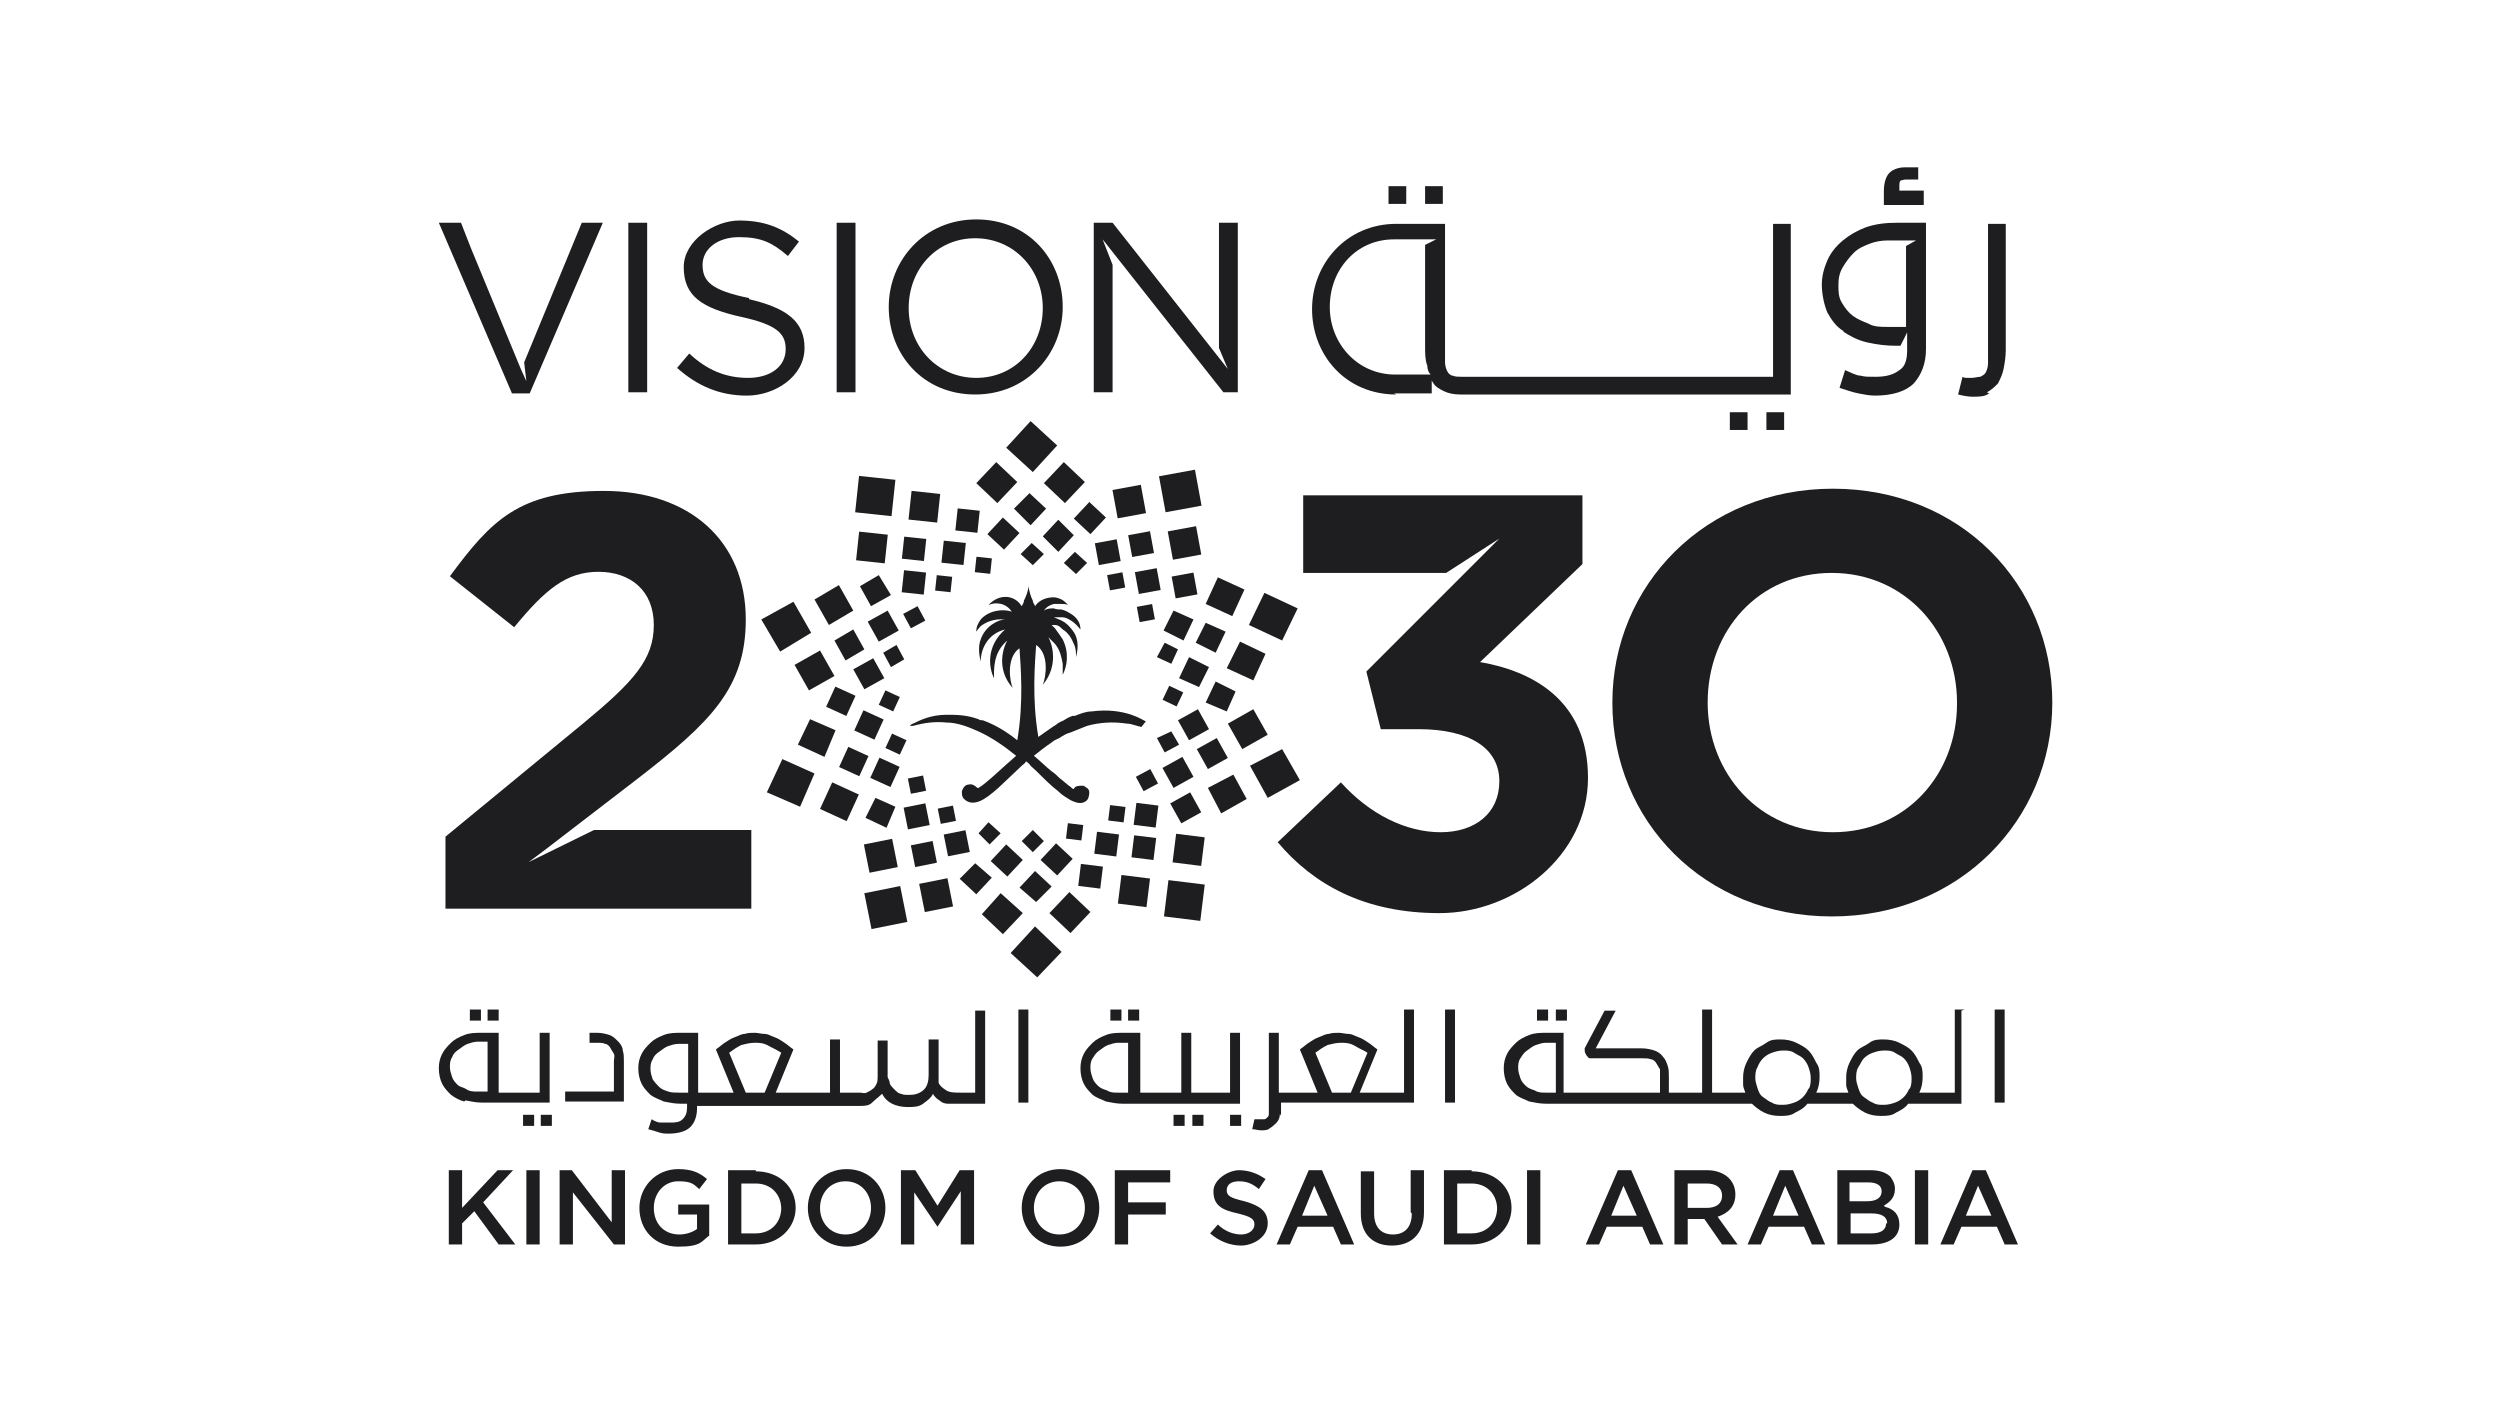 <?xml version="1.0" encoding="UTF-8"?>
<svg id="Layer_1" xmlns="http://www.w3.org/2000/svg" version="1.1" viewBox="0 0 225.6 126.9">
  <!-- Generator: Adobe Illustrator 30.0.0, SVG Export Plug-In . SVG Version: 2.1.1 Build 123)  -->
  <defs>
    <style>
      .st0 {
        fill: #1e1e21;
      }
    </style>
  </defs>
  <g>
    <rect class="st0" x="125.3" y="16.8" width="1.6" height="1.6"/>
    <rect class="st0" x="159.4" y="37.2" width="1.6" height="1.6"/>
    <path class="st0" d="M179.3,35.4c.4-.2.7-.5,1-.8.2-.4.4-.8.5-1.3.1-.5.2-1.1.2-1.7v-11.4h-1.6v11.4c0,.5,0,.9,0,1.2s-.1.6-.2.8c-.1.2-.3.3-.5.4-.2,0-.5.1-.8.1s-.3,0-.4,0c-.1,0-.3,0-.4-.1l-.4,1.6c.4.1.9.2,1.3.2.6,0,1.1,0,1.5-.3Z"/>
    <path class="st0" d="M173.6,17.2h-2.2v-.4c0-.2,0-.4.1-.5,0,0,.3-.1.5-.1h1.1v-1.1h-1.2c-.6,0-1.1.2-1.4.5-.3.3-.5.9-.5,1.6v1.3h3.6v-1.3h0Z"/>
    <rect class="st0" x="156.1" y="37.2" width="1.6" height="1.6"/>
    <rect class="st0" x="128.6" y="16.8" width="1.6" height="1.6"/>
    <path class="st0" d="M166.3,29.9c.6.4,1.3.8,2.2,1s1.7.3,2.6.3h.4l.6-1.2v1.6c0,.9-.2,1.5-.7,1.8-.5.4-1.2.6-2.1.6s-1,0-1.4-.1c-.4,0-.9-.3-1.4-.5l-.5,1.6c.6.2,1.2.4,1.7.5.5.1,1,.2,1.5.2,1.6,0,2.8-.4,3.5-1.1.7-.8,1.1-1.8,1.1-3.1v-11.4h-2.6c-1,0-1.9.1-2.8.4-.8.3-1.5.7-2.1,1.2-.6.5-1.1,1.1-1.4,1.8-.3.7-.5,1.4-.5,2.2s.2,1.8.5,2.5c.4.7.8,1.3,1.5,1.7ZM166.3,24.1c.3-.5.6-.9,1-1.3s.9-.6,1.4-.8c.5-.2,1.1-.3,1.6-.3h0s2.6,0,2.6,0l-.9.5v7.3h-1.7c-.6,0-1.2,0-1.7-.3-.5-.2-1-.4-1.4-.7-.4-.3-.7-.7-1-1.2s-.3-1-.3-1.6c0-.6.1-1.1.4-1.6Z"/>
    <path class="st0" d="M125.8,35.5h3.4v-1.2c0,0,0,.1.1.2.2.4.6.6,1,.8.4.2.9.3,1.5.3h29.8v-15.4h-1.6v13.8h-28.1c-.3,0-.6,0-.8-.1-.2,0-.4-.2-.5-.4-.1-.2-.2-.5-.2-.8,0-.3,0-.7,0-1.2v-11.3h-4.4c-4.5,0-7.6,3.6-7.6,7.7h0c0,4.1,3,7.7,7.6,7.7ZM120,27.7c0-3.4,2.4-6.1,5.8-6.1h3.8l-1,.5v9.2c0,.6,0,1.2.2,1.7,0,.3.1.6.3.8h-3.2c-3.4,0-5.9-2.8-5.9-6.1h0Z"/>
    <polygon class="st0" points="110 31.4 110.8 33.3 100.4 20.1 98.7 20.1 98.7 35.4 100.4 35.4 100.4 23.9 99.5 21.6 110.4 35.4 111.7 35.4 111.7 20.1 110 20.1 110 31.4"/>
    <path class="st0" d="M133.4,59.9l9.4-9v-6.2h-25.2v7h12.9l4.8-3.1-12,12,1.3,5.2h3.4c4.6,0,7.3,1.7,7.3,4.7h0c0,2.9-2.2,4.6-5.3,4.6s-6.4-1.6-9-4.5l-5.7,5.4c3.2,3.8,7.8,6.4,14.6,6.4s13.4-5.2,13.4-12.2h0c0-7-5-9.7-10-10.5Z"/>
    <path class="st0" d="M88.1,19.8c-4.7,0-7.9,3.7-7.9,7.9h0c0,4.3,3.1,7.9,7.8,7.9s7.9-3.7,7.9-7.9h0c0-4.3-3.1-7.9-7.8-7.9ZM94.1,27.8c0,3.5-2.5,6.3-6,6.3s-6.1-2.8-6.1-6.3h0c0-3.5,2.5-6.3,6-6.3s6.1,2.8,6.1,6.3h0Z"/>
    <path class="st0" d="M165.4,44.1c-11.5,0-19.9,8.7-19.9,19.3h0c0,10.7,8.3,19.3,19.8,19.3s19.9-8.7,19.9-19.3h0c0-10.7-8.3-19.3-19.8-19.3ZM176.6,63.5c0,6.4-4.6,11.6-11.2,11.6s-11.3-5.3-11.3-11.7h0c0-6.5,4.6-11.7,11.2-11.7s11.3,5.3,11.3,11.7h0c0,.1,0,.1,0,.1h0Z"/>
    <rect class="st0" x="75.5" y="20.1" width="1.7" height="15.3"/>
    <path class="st0" d="M47.7,77.8l1.6-1.2,8.2-6.3c6.6-5.1,9.8-8.2,9.8-14.4h0c0-7.1-5.1-11.6-12.8-11.6s-10.2,2.7-13.9,7.7l5.8,4.6c2.8-3.4,4.7-5,7.6-5s5,1.7,5,4.8-1.8,5.1-6.4,8.9l-12.4,10.2v6.5h27.6v-7.1h-14.2l-5.7,2.8Z"/>
    <polygon class="st0" points="47.8 35.5 54.4 20.1 52.5 20.1 47.3 32.7 47.5 34.4 47 33.3 42.5 22.4 41.6 20.1 39.6 20.1 46.2 35.5 47.8 35.5"/>
    <rect class="st0" x="56.7" y="20.1" width="1.7" height="15.3"/>
    <path class="st0" d="M67.6,26.9c-3.4-.7-4.2-1.5-4.2-3h0c0-1.4,1.3-2.5,3.3-2.5s3,.5,4.4,1.7l1-1.3c-1.6-1.3-3.2-1.9-5.4-1.9s-5,1.8-5,4.2h0c0,2.6,1.6,3.7,5.2,4.5,3.2.7,4,1.5,4,2.9h0c0,1.6-1.4,2.6-3.4,2.6s-3.7-.7-5.3-2.2l-1.1,1.3c1.8,1.6,3.8,2.5,6.3,2.5s5.2-1.7,5.2-4.3h0c0-2.4-1.6-3.6-5-4.4Z"/>
  </g>
  <polygon class="st0" points="89.9 41.7 91.8 43.5 90 45.4 88.1 43.6 89.9 41.7"/>
  <polygon class="st0" points="94.2 43.6 96.1 45.4 97.9 43.5 96 41.7 94.2 43.6"/>
  <polygon class="st0" points="91.5 45.9 93 47.4 94.4 45.9 92.9 44.5 91.5 45.9"/>
  <polygon class="st0" points="96.9 46.8 98.4 48.2 99.8 46.7 98.3 45.3 96.9 46.8"/>
  <polygon class="st0" points="89.1 48.2 90.6 49.6 92 48.1 90.5 46.7 89.1 48.2"/>
  <polygon class="st0" points="94.1 48.4 95.5 49.8 96.9 48.3 95.5 46.9 94.1 48.4"/>
  <polygon class="st0" points="92.1 50 93.2 51 94.2 50 93.1 49 92.1 50"/>
  <polygon class="st0" points="96 50.8 97.1 51.8 98.1 50.8 97 49.8 96 50.8"/>
  <rect class="st0" x="104.8" y="42.7" width="3.3" height="3.3" transform="translate(-6.2 19.9) rotate(-10.4)"/>
  <rect class="st0" x="100.6" y="44" width="2.6" height="2.6" transform="translate(-6.5 19.1) rotate(-10.4)"/>
  <rect class="st0" x="105.6" y="47.7" width="2.6" height="2.6" transform="translate(-7.1 20.1) rotate(-10.4)"/>
  <rect class="st0" x="102" y="48.1" width="2" height="2" transform="translate(-7.2 19.4) rotate(-10.4)"/>
  <rect class="st0" x="105.9" y="51.9" width="2" height="2" transform="translate(-7.8 20.1) rotate(-10.4)"/>
  <rect class="st0" x="99" y="48.9" width="2" height="2" transform="translate(-7.4 18.8) rotate(-10.4)"/>
  <rect class="st0" x="102.6" y="51.5" width="2" height="2" transform="translate(-7.8 19.5) rotate(-10.4)"/>
  <rect class="st0" x="100" y="51.8" width="1.4" height="1.4" transform="translate(-7.8 19) rotate(-10.4)"/>
  <rect class="st0" x="102.7" y="54.7" width="1.4" height="1.4" transform="translate(-8.3 19.5) rotate(-10.4)"/>
  <polygon class="st0" points="114.1 53.5 112.7 56.4 115.7 57.8 117.1 54.9 114.1 53.5"/>
  <polygon class="st0" points="109.9 52.1 108.8 54.5 111.2 55.6 112.3 53.2 109.9 52.1"/>
  <polygon class="st0" points="111.9 57.9 110.7 60.3 113.1 61.4 114.2 59 111.9 57.9"/>
  <polygon class="st0" points="108.8 56.2 107.9 58 109.7 58.9 110.6 57 108.8 56.2"/>
  <polygon class="st0" points="109.7 61.5 108.8 63.4 110.7 64.2 111.5 62.4 109.7 61.5"/>
  <polygon class="st0" points="105.9 55.1 105 56.9 106.8 57.8 107.7 55.9 105.9 55.1"/>
  <polygon class="st0" points="107.3 59.3 106.4 61.2 108.2 62 109.1 60.2 107.3 59.3"/>
  <polygon class="st0" points="105.1 58 104.4 59.3 105.7 59.9 106.3 58.6 105.1 58"/>
  <rect class="st0" x="105.2" y="62.2" width="1.4" height="1.4" transform="translate(3.6 131.5) rotate(-64.6)"/>
  <polygon class="st0" points="115.7 67.6 112.8 69.1 114.4 72 117.3 70.4 115.7 67.6"/>
  <polygon class="st0" points="113.1 64 110.8 65.3 112.1 67.6 114.4 66.3 113.1 64"/>
  <polygon class="st0" points="111.3 69.9 109 71.1 110.2 73.4 112.5 72.1 111.3 69.9"/>
  <polygon class="st0" points="109.8 66.6 108 67.6 109 69.4 110.8 68.4 109.8 66.6"/>
  <polygon class="st0" points="107.4 71.5 105.6 72.5 106.6 74.3 108.4 73.3 107.4 71.5"/>
  <polygon class="st0" points="108.1 64 106.3 65 107.3 66.8 109.1 65.8 108.1 64"/>
  <polygon class="st0" points="106.7 68.3 104.9 69.3 105.9 71.1 107.7 70.1 106.7 68.3"/>
  <polygon class="st0" points="105.7 66 104.4 66.6 105.1 67.9 106.4 67.2 105.7 66"/>
  <polygon class="st0" points="103.8 69.4 102.5 70.1 103.2 71.4 104.5 70.7 103.8 69.4"/>
  <rect class="st0" x="105.3" y="79.7" width="3.3" height="3.3" transform="translate(13.1 177.5) rotate(-83)"/>
  <rect class="st0" x="105.9" y="75.3" width="2.6" height="2.6" transform="translate(18 173.6) rotate(-82.9)"/>
  <rect class="st0" x="101" y="79" width="2.6" height="2.6" transform="translate(10 172) rotate(-82.9)"/>
  <rect class="st0" x="102.3" y="75.5" width="2" height="2" transform="translate(14.7 169.7) rotate(-83)"/>
  <rect class="st0" x="97.5" y="78.1" width="2" height="2" transform="translate(7.9 167.2) rotate(-83)"/>
  <rect class="st0" x="102.4" y="72.4" width="2" height="2" transform="translate(17.8 167.1) rotate(-82.9)"/>
  <rect class="st0" x="98.9" y="75.1" width="2" height="2" transform="translate(12 165.9) rotate(-82.9)"/>
  <rect class="st0" x="100" y="72.6" width="1.4" height="1.4" transform="translate(15.6 164.3) rotate(-82.9)"/>
  <rect class="st0" x="96.4" y="74.3" width="1.4" height="1.4" transform="translate(10.7 162.3) rotate(-83)"/>
  <polygon class="st0" points="95.8 85.9 93.4 83.6 91.2 86 93.6 88.2 95.8 85.9"/>
  <polygon class="st0" points="95.4 40.2 93 38 90.8 40.4 93.2 42.6 95.4 40.2"/>
  <polygon class="st0" points="98.4 82.3 96.5 80.5 94.7 82.4 96.6 84.2 98.4 82.3"/>
  <polygon class="st0" points="92.3 82.4 90.3 80.6 88.6 82.5 90.5 84.3 92.3 82.4"/>
  <polygon class="st0" points="94.9 80 93.4 78.6 92 80.1 93.5 81.4 94.9 80"/>
  <polygon class="st0" points="89.5 79.2 88 77.9 86.6 79.3 88.1 80.7 89.5 79.2"/>
  <polygon class="st0" points="96.8 77.5 95.3 76.1 93.9 77.6 95.4 79 96.8 77.5"/>
  <polygon class="st0" points="92.3 77.6 90.8 76.2 89.4 77.7 90.9 79.1 92.3 77.6"/>
  <polygon class="st0" points="94.2 75.9 93.2 74.9 92.2 75.9 93.2 76.9 94.2 75.9"/>
  <polygon class="st0" points="90.3 75.2 89.2 74.2 88.3 75.2 89.3 76.2 90.3 75.2"/>
  <rect class="st0" x="78.3" y="80.2" width="3.3" height="3.3" transform="translate(-14.5 17.3) rotate(-11.3)"/>
  <rect class="st0" x="83.2" y="79.4" width="2.6" height="2.6" transform="translate(-14.2 18.2) rotate(-11.3)"/>
  <rect class="st0" x="78.2" y="75.9" width="2.6" height="2.6" transform="translate(-13.6 17.1) rotate(-11.3)"/>
  <rect class="st0" x="82.4" y="76" width="2" height="2" transform="translate(-13.5 17.9) rotate(-11.3)"/>
  <rect class="st0" x="85.4" y="75.1" width="2" height="2" transform="translate(-13.3 18.4) rotate(-11.3)"/>
  <rect class="st0" x="81.7" y="72.6" width="2" height="2" transform="translate(-12.8 17.7) rotate(-11.3)"/>
  <rect class="st0" x="84.8" y="72.8" width="1.4" height="1.4" transform="translate(-12.8 18.2) rotate(-11.3)"/>
  <rect class="st0" x="82.1" y="70" width="1.4" height="1.4" transform="translate(-12.3 17.7) rotate(-11.3)"/>
  <polygon class="st0" points="72.2 72.8 73.5 69.8 70.6 68.5 69.2 71.5 72.2 72.8"/>
  <polygon class="st0" points="76.4 74.1 77.5 71.7 75.1 70.6 74 73 76.4 74.1"/>
  <polygon class="st0" points="74.4 68.3 75.4 65.9 73.1 64.9 72 67.2 74.4 68.3"/>
  <rect class="st0" x="76" y="67.7" width="2" height="2" transform="translate(-17.4 110.3) rotate(-65.5)"/>
  <polygon class="st0" points="80 74.7 80.8 72.8 79 72 78.1 73.8 80 74.7"/>
  <rect class="st0" x="74.9" y="62.3" width="2" height="2" transform="translate(-13.2 106.1) rotate(-65.5)"/>
  <rect class="st0" x="78.9" y="68.7" width="2" height="2" transform="translate(-16.7 113.5) rotate(-65.5)"/>
  <rect class="st0" x="77.4" y="64.5" width="2" height="2" transform="translate(-13.7 109.6) rotate(-65.5)"/>
  <polygon class="st0" points="81.2 68.1 81.8 66.8 80.5 66.2 79.9 67.5 81.2 68.1"/>
  <polygon class="st0" points="80.6 64.2 81.2 62.9 79.9 62.3 79.3 63.6 80.6 64.2"/>
  <polygon class="st0" points="70.4 58.8 73.2 57.1 71.6 54.3 68.7 55.9 70.4 58.8"/>
  <polygon class="st0" points="73 62.3 75.3 61 74 58.7 71.7 60 73 62.3"/>
  <polygon class="st0" points="74.8 56.4 77 55.1 75.7 52.8 73.5 54.1 74.8 56.4"/>
  <polygon class="st0" points="76.3 59.6 78 58.6 77 56.8 75.3 57.8 76.3 59.6"/>
  <polygon class="st0" points="78.6 54.7 80.4 53.7 79.3 51.9 77.6 52.9 78.6 54.7"/>
  <polygon class="st0" points="78 62.2 79.8 61.2 78.8 59.4 77 60.4 78 62.2"/>
  <polygon class="st0" points="79.3 57.9 81.1 56.9 80.1 55.1 78.3 56.1 79.3 57.9"/>
  <polygon class="st0" points="80.4 60.2 81.6 59.5 80.9 58.2 79.7 58.9 80.4 60.2"/>
  <polygon class="st0" points="82.2 56.7 83.5 56 82.8 54.7 81.5 55.4 82.2 56.7"/>
  <rect class="st0" x="77.3" y="43.2" width="3.3" height="3.3" transform="translate(26 118.5) rotate(-83.9)"/>
  <rect class="st0" x="77.4" y="48.2" width="2.6" height="2.6" transform="translate(21.1 122.4) rotate(-83.9)"/>
  <rect class="st0" x="82.2" y="44.4" width="2.6" height="2.6" transform="translate(29.1 123.9) rotate(-83.9)"/>
  <rect class="st0" x="81.5" y="48.5" width="2" height="2" transform="translate(24.5 126.3) rotate(-83.9)"/>
  <rect class="st0" x="86.3" y="45.9" width="2" height="2" transform="translate(31.4 128.8) rotate(-83.9)"/>
  <rect class="st0" x="81.5" y="51.6" width="2" height="2" transform="translate(21.4 129) rotate(-83.9)"/>
  <rect class="st0" x="85" y="48.9" width="2" height="2" transform="translate(27.3 130.1) rotate(-83.9)"/>
  <rect class="st0" x="84.5" y="51.9" width="1.4" height="1.4" transform="translate(23.8 131.8) rotate(-83.9)"/>
  <rect class="st0" x="88" y="50.2" width="1.4" height="1.4" transform="translate(28.7 133.8) rotate(-83.9)"/>
  <path class="st0" d="M103.4,65.1c-.2-.1-.7-.4-1.3-.6-.9-.3-2.1-.5-3.6-.3-.5,0-1,.2-1.5.4,0,0-.1,0-.2,0-.3.1-.5.2-.8.4-.2.1-.5.2-.7.4-.5.3-1,.7-1.6,1.1-.6-3.5-.3-6.7-.2-8.3,0,0,0,0,0,0,1.2.8.9,2.9.6,3.6,0,0,0,0,0,0,1.5-1.8.8-3.8.5-4.3,0,0,0,0,0,0,.2.2.4.4.6.6.5.6.6,1.3.7,1.8,0,.3,0,.6,0,.8,0,0,0,.1,0,.2,0,0,0,0,0,0,0,0,0,0,0,0,.4-.8.6-2,0-3.2-.2-.3-.4-.6-.7-1,0,0-.2-.2-.3-.3,0,0,0,0,0,0,0,0,.2,0,.3,0,.3,0,.5.2.7.4.5.3.8.8,1,1.3.2.4.2.8.2,1.2s0,0,0,0c.3-1.1.1-1.9-.3-2.4-.3-.4-.6-.7-1-.9-.2-.1-.5-.2-.7-.3-.1,0-.2,0-.3,0,0,0,0,0,0,0,.1,0,.2,0,.3,0,.3,0,.5,0,.7,0,.4,0,.7.2,1,.4.4.3.6.6.7.7,0,0,0,0,0,0,0-.6-.3-1-.7-1.3-.3-.2-.6-.4-1-.5-.2,0-.5,0-.7-.1-.3,0-.6,0-.9.2,0,0,0,0,0,0,.2-.3.5-.5.9-.6.2,0,.5,0,.7,0,.2,0,.4,0,.6.1,0,0,0,0,0,0-.2-.2-.4-.4-.6-.5-.2-.1-.5-.2-.7-.2-.6,0-1.3.2-1.7.8,0,0,0,0,0,0,0-.1-.2-.3-.2-.5-.2-.4-.3-.8-.4-1.3,0,0,0,0,0,0,0,.4-.2.9-.4,1.3,0,.2-.1.3-.2.5,0,0,0,0,0,0-.7-1.1-2.1-1.1-3-.1,0,0,0,0,0,0,.6-.3,1.6-.2,2.1.6,0,0,0,0,0,0-.8-.3-2.1-.1-2.8.7-.2.3-.4.6-.4,1.1,0,0,0,0,0,0,0,0,.2-.3.4-.5.4-.3,1.1-.7,2.2-.6,0,0,0,0,0,0-.6,0-1.8.6-2.2,1.8-.2.5-.2,1.2,0,2,0,0,0,0,0,0s0,0,0,0c0-1.1.6-2.5,2.2-2.9,0,0,0,0,0,0-1.7,1.5-1.5,3.4-1,4.4,0,0,0,0,0,0,0-.8-.1-2.3,1.2-3.4,0,0,0,0,0,0-.3.5-1.1,2.5.5,4.3,0,0,0,0,0,0-.3-.6-.6-2.8.6-3.6,0,0,0,0,0,0,.1,1.6.4,4.8-.2,8.3-1-.8-2-1.4-3.1-1.8-.1,0-.3,0-.4-.1-1.1-.4-2-.4-2.9-.4-1.4,0-2.4.5-3,.8-.1,0-.2.1-.3.2,0,0,0,0,0,0,0,0,.2,0,.3,0,1.1-.3,2-.4,3-.3,1,0,2,.4,2.9.8,1.3.6,2.4,1.4,3.4,2.2-1.5,1.3-2.7,2.5-3.4,2.9,0,0,0,0-.1,0-.2-.2-.5-.4-.8-.3-.3,0-.5.3-.6.6,0,.3,0,.5.2.7.4.4.9.4,1.4.2,1-.4,2.3-1.8,3.8-3.2.1-.1.3-.2.4-.4.1.1.3.2.4.4.7.6,1.3,1.3,1.9,1.8.2.2.5.4.7.6.3.3.7.5,1,.7.6.3,1.1.4,1.5,0,0,0,0,0,0,0,.1-.1.2-.4.2-.7,0-.2-.1-.3-.2-.4-.1,0-.2-.2-.4-.2-.3,0-.7,0-.8.3-.1,0-.2-.1-.3-.2-.3-.2-.6-.5-1-.8-.2-.2-.4-.4-.7-.6-.5-.4-1-.9-1.6-1.4.5-.4,1-.8,1.6-1.2.2-.2.5-.3.7-.4.3-.2.6-.4,1-.5.5-.2,1-.4,1.5-.6,1.1-.3,2.3-.4,3.6-.2.4,0,.8.2,1.3.3,0,0,0,0,0,0"/>
  <g>
    <rect class="st0" x="47.2" y="100.6" width="1" height="1"/>
    <path class="st0" d="M111.9,99.5v-6.3h-.9v5.4h-3.5v-5.4h-.9v5.4h-3.7v-5.4h-1.5c-.6,0-1.1,0-1.6.2-.5.2-.9.4-1.2.7-.3.3-.6.6-.8,1s-.3.8-.3,1.3.1,1,.3,1.4.5.7.8,1c.4.3.8.4,1.2.6.5.1,1,.2,1.5.2h10.6ZM99.9,98.4c-.3-.1-.6-.2-.8-.4s-.4-.4-.5-.7c-.1-.3-.2-.6-.2-.9s0-.6.2-.9.3-.5.6-.7.5-.4.8-.5c.3-.1.6-.2.9-.2h.9v4.5h-.9c-.4,0-.7,0-1-.2Z"/>
    <rect class="st0" x="91.9" y="91.1" width=".9" height="8.4"/>
    <rect class="st0" x="101.8" y="91.1" width="1" height="1"/>
    <rect class="st0" x="111" y="100.6" width="1" height="1"/>
    <rect class="st0" x="48.8" y="100.6" width="1" height="1"/>
    <path class="st0" d="M88.2,98.6h-1.5c-.5,0-1,0-1.3-.2s-.6-.4-.7-.7c0-.2,0-.5,0-.9v-3h-.9v3.2c0,.5-.1,1-.4,1.3s-.7.5-1.3.5-.5,0-.8-.1c-.2,0-.4-.2-.6-.4s-.3-.3-.4-.5c0-.2-.1-.4-.2-.6v-3.3h-.9v3.2c0,.3,0,.5-.1.7s-.2.4-.4.5c-.1.1-.3.2-.5.3s-.4,0-.6,0h-1.8v-4.8h-.9v4.8h-4.9l1.6-3.9c-.3-.2-.5-.4-.8-.6-.3-.2-.6-.4-.9-.5s-.6-.3-.9-.3c-.3,0-.6-.1-.9-.1s-.6,0-.9.1c-.3,0-.6.2-.9.3-.3.1-.6.3-.9.5s-.5.4-.8.6l1.6,3.9h-3.2v-5.4h-1.5c-.6,0-1.1,0-1.6.2-.5.2-.9.4-1.2.7-.3.3-.6.6-.8,1-.2.4-.3.8-.3,1.3s.1,1,.3,1.4c.2.4.5.7.8,1,.4.3.8.4,1.2.6.5.1,1,.2,1.5.2h.6v.3c0,.5-.1.8-.4,1.1s-.7.3-1.2.3-.5,0-.8,0c-.2,0-.5-.1-.8-.3l-.3.9c.4.1.7.2,1,.3s.6.1.8.1c.9,0,1.6-.2,2-.6.4-.4.6-1,.6-1.7v-.2h14.6c.5,0,.9,0,1.2-.3s.6-.5.9-.8c.2.4.5.7.9.9.4.2.9.3,1.4.3s1,0,1.4-.3.7-.5.9-.9c0,.1.2.3.3.4s.3.2.4.3.4.2.6.2c.2,0,.4,0,.7,0h0s2.7,0,2.7,0v-8.4h-.9v7.5h0ZM62.2,98.6h-.9c-.4,0-.7,0-1-.1s-.6-.2-.8-.4-.4-.4-.6-.7c-.1-.3-.2-.6-.2-.9s0-.6.2-.9c.1-.3.3-.5.6-.7s.5-.4.8-.5c.3-.1.6-.2.9-.2h.9v4.5ZM67.3,98.6l-1.5-3.6c.4-.3.7-.5,1.1-.7.4-.1.8-.2,1.2-.2s.8,0,1.3.3c.4.2.8.4,1.1.6l-1.5,3.6h-1.7Z"/>
    <rect class="st0" x="44" y="91.1" width="1" height="1"/>
    <rect class="st0" x="138.7" y="91.1" width="1" height="1"/>
    <rect class="st0" x="130.4" y="91.1" width=".9" height="8.4"/>
    <rect class="st0" x="100.2" y="91.1" width="1" height="1"/>
    <path class="st0" d="M56.3,95.8c0-.4,0-.7-.1-1,0-.3-.2-.6-.4-.8-.3-.3-.5-.5-.8-.6s-.7-.2-1.1-.2h-.7v.9h.8c.2,0,.4,0,.6.1.2,0,.4.2.5.4.1.2.2.3.3.5s0,.4,0,.7v2.7h-4.4v.9h5.3v-3.7h0Z"/>
    <rect class="st0" x="180" y="91.1" width=".9" height="8.4"/>
    <rect class="st0" x="140.4" y="91.1" width="1" height="1"/>
    <path class="st0" d="M177.3,91.1h-.9v7.5h-3.2c.2-.4.3-.9.3-1.4s0-.9-.3-1.3c-.2-.4-.4-.8-.7-1.1-.3-.3-.7-.5-1.1-.7-.4-.2-.9-.3-1.4-.3s-.9,0-1.3.3-.8.4-1.1.7-.5.7-.7,1.1-.3.9-.3,1.3,0,.5,0,.7.1.4.2.7h-2.9c.2-.4.3-.9.3-1.4s0-.9-.3-1.3c-.2-.4-.4-.8-.7-1.1-.3-.3-.7-.5-1.1-.7-.4-.2-.9-.3-1.4-.3s-.9,0-1.3.3-.8.4-1.1.7-.5.7-.7,1.1-.3.9-.3,1.3,0,.5,0,.7.1.4.2.7h-3v-7.5h-.9v7.5h-3v-1.4c0-.4,0-.7-.1-1s-.2-.6-.4-.8c-.2-.3-.5-.5-.8-.6-.3-.1-.7-.2-1.2-.2h-4.1l1.8-3.4h-1l-1.8,3.4c0,.2,0,.4.1.5,0,.1.2.3.3.4h4.8c.3,0,.6,0,.8.1.2,0,.4.2.5.4s.2.3.3.5c0,.2,0,.4,0,.7v1.4h-8.7v-5.4h-1.5c-.6,0-1.1,0-1.6.2-.5.2-.9.4-1.2.7-.3.3-.6.6-.8,1s-.3.8-.3,1.3.1,1,.3,1.4.5.7.8,1c.4.3.8.4,1.2.6.5.1,1,.2,1.5.2h18.6c.3.3.7.6,1.1.8s.9.3,1.4.3,1,0,1.4-.3c.4-.2.8-.4,1.1-.8h4.1c.3.3.7.6,1.1.8s.9.3,1.4.3,1,0,1.4-.3c.4-.2.8-.4,1.1-.8h4.8v-8.4h0ZM140.4,98.6h-.9c-.4,0-.7,0-1-.2-.3-.1-.6-.2-.8-.4s-.4-.4-.5-.7c-.1-.3-.2-.6-.2-.9s0-.6.2-.9.3-.5.6-.7.5-.4.8-.5c.3-.1.6-.2.9-.2h.9v4.5h0ZM163.2,98.2c-.1.3-.3.6-.5.8-.2.2-.5.4-.8.5s-.6.2-1,.2-.7,0-1-.2c-.3-.1-.5-.3-.8-.5s-.4-.5-.5-.8c-.1-.3-.2-.6-.2-.9s0-.7.2-1c.1-.3.3-.6.5-.8.2-.2.5-.4.8-.5s.6-.2,1-.2.7,0,1,.2.6.3.8.5.4.5.5.8.2.6.2,1c0,.3,0,.7-.2,1ZM172.3,98.2c-.1.3-.3.6-.5.8-.2.2-.5.4-.8.5s-.6.2-1,.2-.7,0-1-.2c-.3-.1-.5-.3-.8-.5s-.4-.5-.5-.8c-.1-.3-.2-.6-.2-.9s0-.7.2-1,.3-.6.5-.8c.2-.2.5-.4.8-.5s.6-.2,1-.2.7,0,1,.2.6.3.8.5.4.5.5.8.2.6.2,1c0,.3,0,.7-.2,1Z"/>
    <path class="st0" d="M42,99.3c.5.1,1,.2,1.5.2h6.1v-6.3h-.9v5.4h-3.7v-5.4h-1.5c-.6,0-1.1,0-1.6.2s-.9.4-1.2.7c-.3.3-.6.6-.8,1s-.3.8-.3,1.3.1,1,.3,1.4.5.7.8,1c.4.3.8.5,1.2.6ZM40.6,96.3c0-.3,0-.6.2-.9.1-.3.3-.5.6-.7s.5-.4.8-.5c.3-.1.6-.2.9-.2h.9v4.5h-.9c-.4,0-.7,0-1-.2s-.6-.2-.8-.4-.4-.4-.5-.7c-.1-.3-.2-.6-.2-.9Z"/>
    <rect class="st0" x="107.6" y="100.6" width="1" height="1"/>
    <rect class="st0" x="105.9" y="100.6" width="1" height="1"/>
    <path class="st0" d="M115.6,100.7c0-.3,0-.6,0-1v-.2h12v-8.4h-.9v7.5h-4l1.6-3.9c-.3-.2-.5-.4-.8-.6-.3-.2-.6-.4-.9-.5-.3-.1-.6-.3-.9-.3-.3,0-.6-.1-.9-.1s-.6,0-.9.1c-.3,0-.6.2-.9.3s-.6.3-.9.5c-.3.2-.5.4-.8.6l1.6,3.9h-3.5v-5.4h-.9v6.5c0,.3,0,.5,0,.7,0,.2,0,.3-.1.4s-.2.2-.3.2-.3,0-.4,0-.2,0-.2,0c0,0-.1,0-.3,0l-.2.9c.3,0,.5.1.8.1s.6,0,.8-.2c.2-.1.4-.3.6-.5.2-.2.3-.5.3-.8ZM118.7,95c.4-.3.7-.5,1.1-.7.4-.1.8-.2,1.2-.2s.8,0,1.3.3.8.4,1.1.6l-1.5,3.6h-1.7l-1.5-3.6Z"/>
    <rect class="st0" x="42.4" y="91.1" width="1" height="1"/>
    <polygon class="st0" points="46.3 105.6 44.9 105.6 41.7 109 41.7 105.6 40.5 105.6 40.5 112.3 41.7 112.3 41.7 110.4 42.8 109.3 45 112.3 46.5 112.3 43.6 108.5 46.3 105.6"/>
    <rect class="st0" x="47.5" y="105.6" width="1.2" height="6.7"/>
    <polygon class="st0" points="55.2 110.3 51.6 105.6 50.5 105.6 50.5 112.3 51.7 112.3 51.7 107.6 55.4 112.3 56.4 112.3 56.4 105.6 55.2 105.6 55.2 110.3"/>
    <path class="st0" d="M61.2,109.6h1.7v1.3c-.4.3-1,.5-1.6.5-1.4,0-2.3-1-2.3-2.4h0c0-1.3.9-2.4,2.2-2.4s1.4.3,1.9.7l.7-.9c-.7-.6-1.4-.9-2.6-.9-2,0-3.5,1.6-3.5,3.5h0c0,2,1.4,3.5,3.5,3.5s2.1-.5,2.8-1v-2.8h-2.8v1h0Z"/>
    <path class="st0" d="M68.2,105.6h-2.5v6.7h2.5c2.1,0,3.6-1.5,3.6-3.3h0c0-1.9-1.5-3.3-3.6-3.3ZM70.5,109c0,1.3-.9,2.3-2.3,2.3h-1.3v-4.5h1.3c1.4,0,2.3,1,2.3,2.3h0Z"/>
    <path class="st0" d="M76.4,105.5c-2.1,0-3.5,1.6-3.5,3.5h0c0,1.9,1.4,3.5,3.5,3.5s3.5-1.6,3.5-3.5h0c0-1.9-1.4-3.5-3.5-3.5ZM78.6,109c0,1.3-.9,2.4-2.3,2.4s-2.3-1.1-2.3-2.4h0c0-1.3.9-2.4,2.3-2.4s2.3,1.1,2.3,2.4h0Z"/>
    <polygon class="st0" points="84.6 108.8 82.6 105.6 81.3 105.6 81.3 112.3 82.5 112.3 82.5 107.6 84.6 110.7 84.6 110.7 86.7 107.5 86.7 112.3 87.9 112.3 87.9 105.6 86.6 105.6 84.6 108.8"/>
    <path class="st0" d="M95.7,105.5c-2.1,0-3.5,1.6-3.5,3.5h0c0,1.9,1.4,3.5,3.5,3.5s3.5-1.6,3.5-3.5h0c0-1.9-1.4-3.5-3.5-3.5ZM97.9,109c0,1.3-.9,2.4-2.3,2.4s-2.3-1.1-2.3-2.4h0c0-1.3.9-2.4,2.3-2.4s2.3,1.1,2.3,2.4h0Z"/>
    <polygon class="st0" points="100.6 112.3 101.8 112.3 101.8 109.6 105.2 109.6 105.2 108.5 101.8 108.5 101.8 106.7 105.6 106.7 105.6 105.6 100.6 105.6 100.6 112.3"/>
    <path class="st0" d="M112.3,108.4c-1.3-.3-1.6-.5-1.6-1h0c0-.5.4-.8,1.1-.8s1.2.2,1.8.7l.6-.9c-.7-.5-1.5-.8-2.4-.8s-2.3.8-2.3,1.9h0c0,1.3.8,1.7,2.2,2,1.2.3,1.5.5,1.5,1h0c0,.5-.5.9-1.2.9s-1.5-.3-2.1-.9l-.7.8c.8.7,1.8,1.1,2.8,1.1s2.4-.7,2.4-2h0c0-1.1-.7-1.6-2.1-2Z"/>
    <path class="st0" d="M118.1,105.6l-2.9,6.7h1.2l.7-1.6h3.2l.7,1.6h1.2l-2.9-6.7h-1.1ZM117.5,109.7l1.1-2.7,1.2,2.7h-2.3Z"/>
    <path class="st0" d="M127.4,109.5c0,1.2-.6,1.9-1.7,1.9s-1.7-.7-1.7-1.9v-3.8h-1.2v3.8c0,1.9,1.1,2.9,2.8,2.9s2.9-1,2.9-3v-3.8h-1.2v3.8h0Z"/>
    <path class="st0" d="M132.8,105.6h-2.5v6.7h2.5c2.1,0,3.6-1.5,3.6-3.3h0c0-1.9-1.5-3.3-3.6-3.3ZM135.1,109c0,1.3-.9,2.3-2.3,2.3h-1.3v-4.5h1.3c1.4,0,2.3,1,2.3,2.3h0Z"/>
    <rect class="st0" x="137.8" y="105.6" width="1.2" height="6.7"/>
    <path class="st0" d="M146,105.6l-2.9,6.7h1.2l.7-1.6h3.2l.7,1.6h1.2l-2.9-6.7h-1.1ZM145.4,109.7l1.1-2.7,1.2,2.7h-2.3Z"/>
    <path class="st0" d="M156.6,107.8h0c0-.6-.2-1.1-.6-1.5-.4-.4-1.1-.7-1.9-.7h-3v6.7h1.2v-2.3h1.5l1.6,2.3h1.4l-1.8-2.5c.9-.3,1.6-.9,1.6-2ZM152.3,109v-2.2h1.7c.9,0,1.4.4,1.4,1.1h0c0,.7-.5,1.1-1.4,1.1h-1.7Z"/>
    <path class="st0" d="M160.6,105.6l-2.9,6.7h1.2l.7-1.6h3.2l.7,1.6h1.2l-2.9-6.7h-1.1ZM160,109.7l1.1-2.7,1.2,2.7h-2.3Z"/>
    <path class="st0" d="M170,108.8c.5-.3,1-.7,1-1.5h0c0-.5-.2-.8-.4-1.1-.4-.4-1-.6-1.8-.6h-3v6.7h3.1c1.5,0,2.5-.6,2.5-1.8h0c0-.9-.5-1.4-1.3-1.6ZM166.9,106.7h1.7c.8,0,1.2.3,1.2.8h0c0,.6-.5.9-1.3.9h-1.6v-1.8h0ZM170.2,110.4c0,.6-.5.9-1.3.9h-1.9v-1.8h1.9c.9,0,1.4.3,1.4.9h0Z"/>
    <rect class="st0" x="172.8" y="105.6" width="1.2" height="6.7"/>
    <path class="st0" d="M179.1,105.6h-1.1l-2.9,6.7h1.2l.7-1.6h3.2l.7,1.6h1.2l-2.9-6.7ZM177.4,109.7l1.1-2.7,1.2,2.7h-2.3Z"/>
  </g>
</svg>